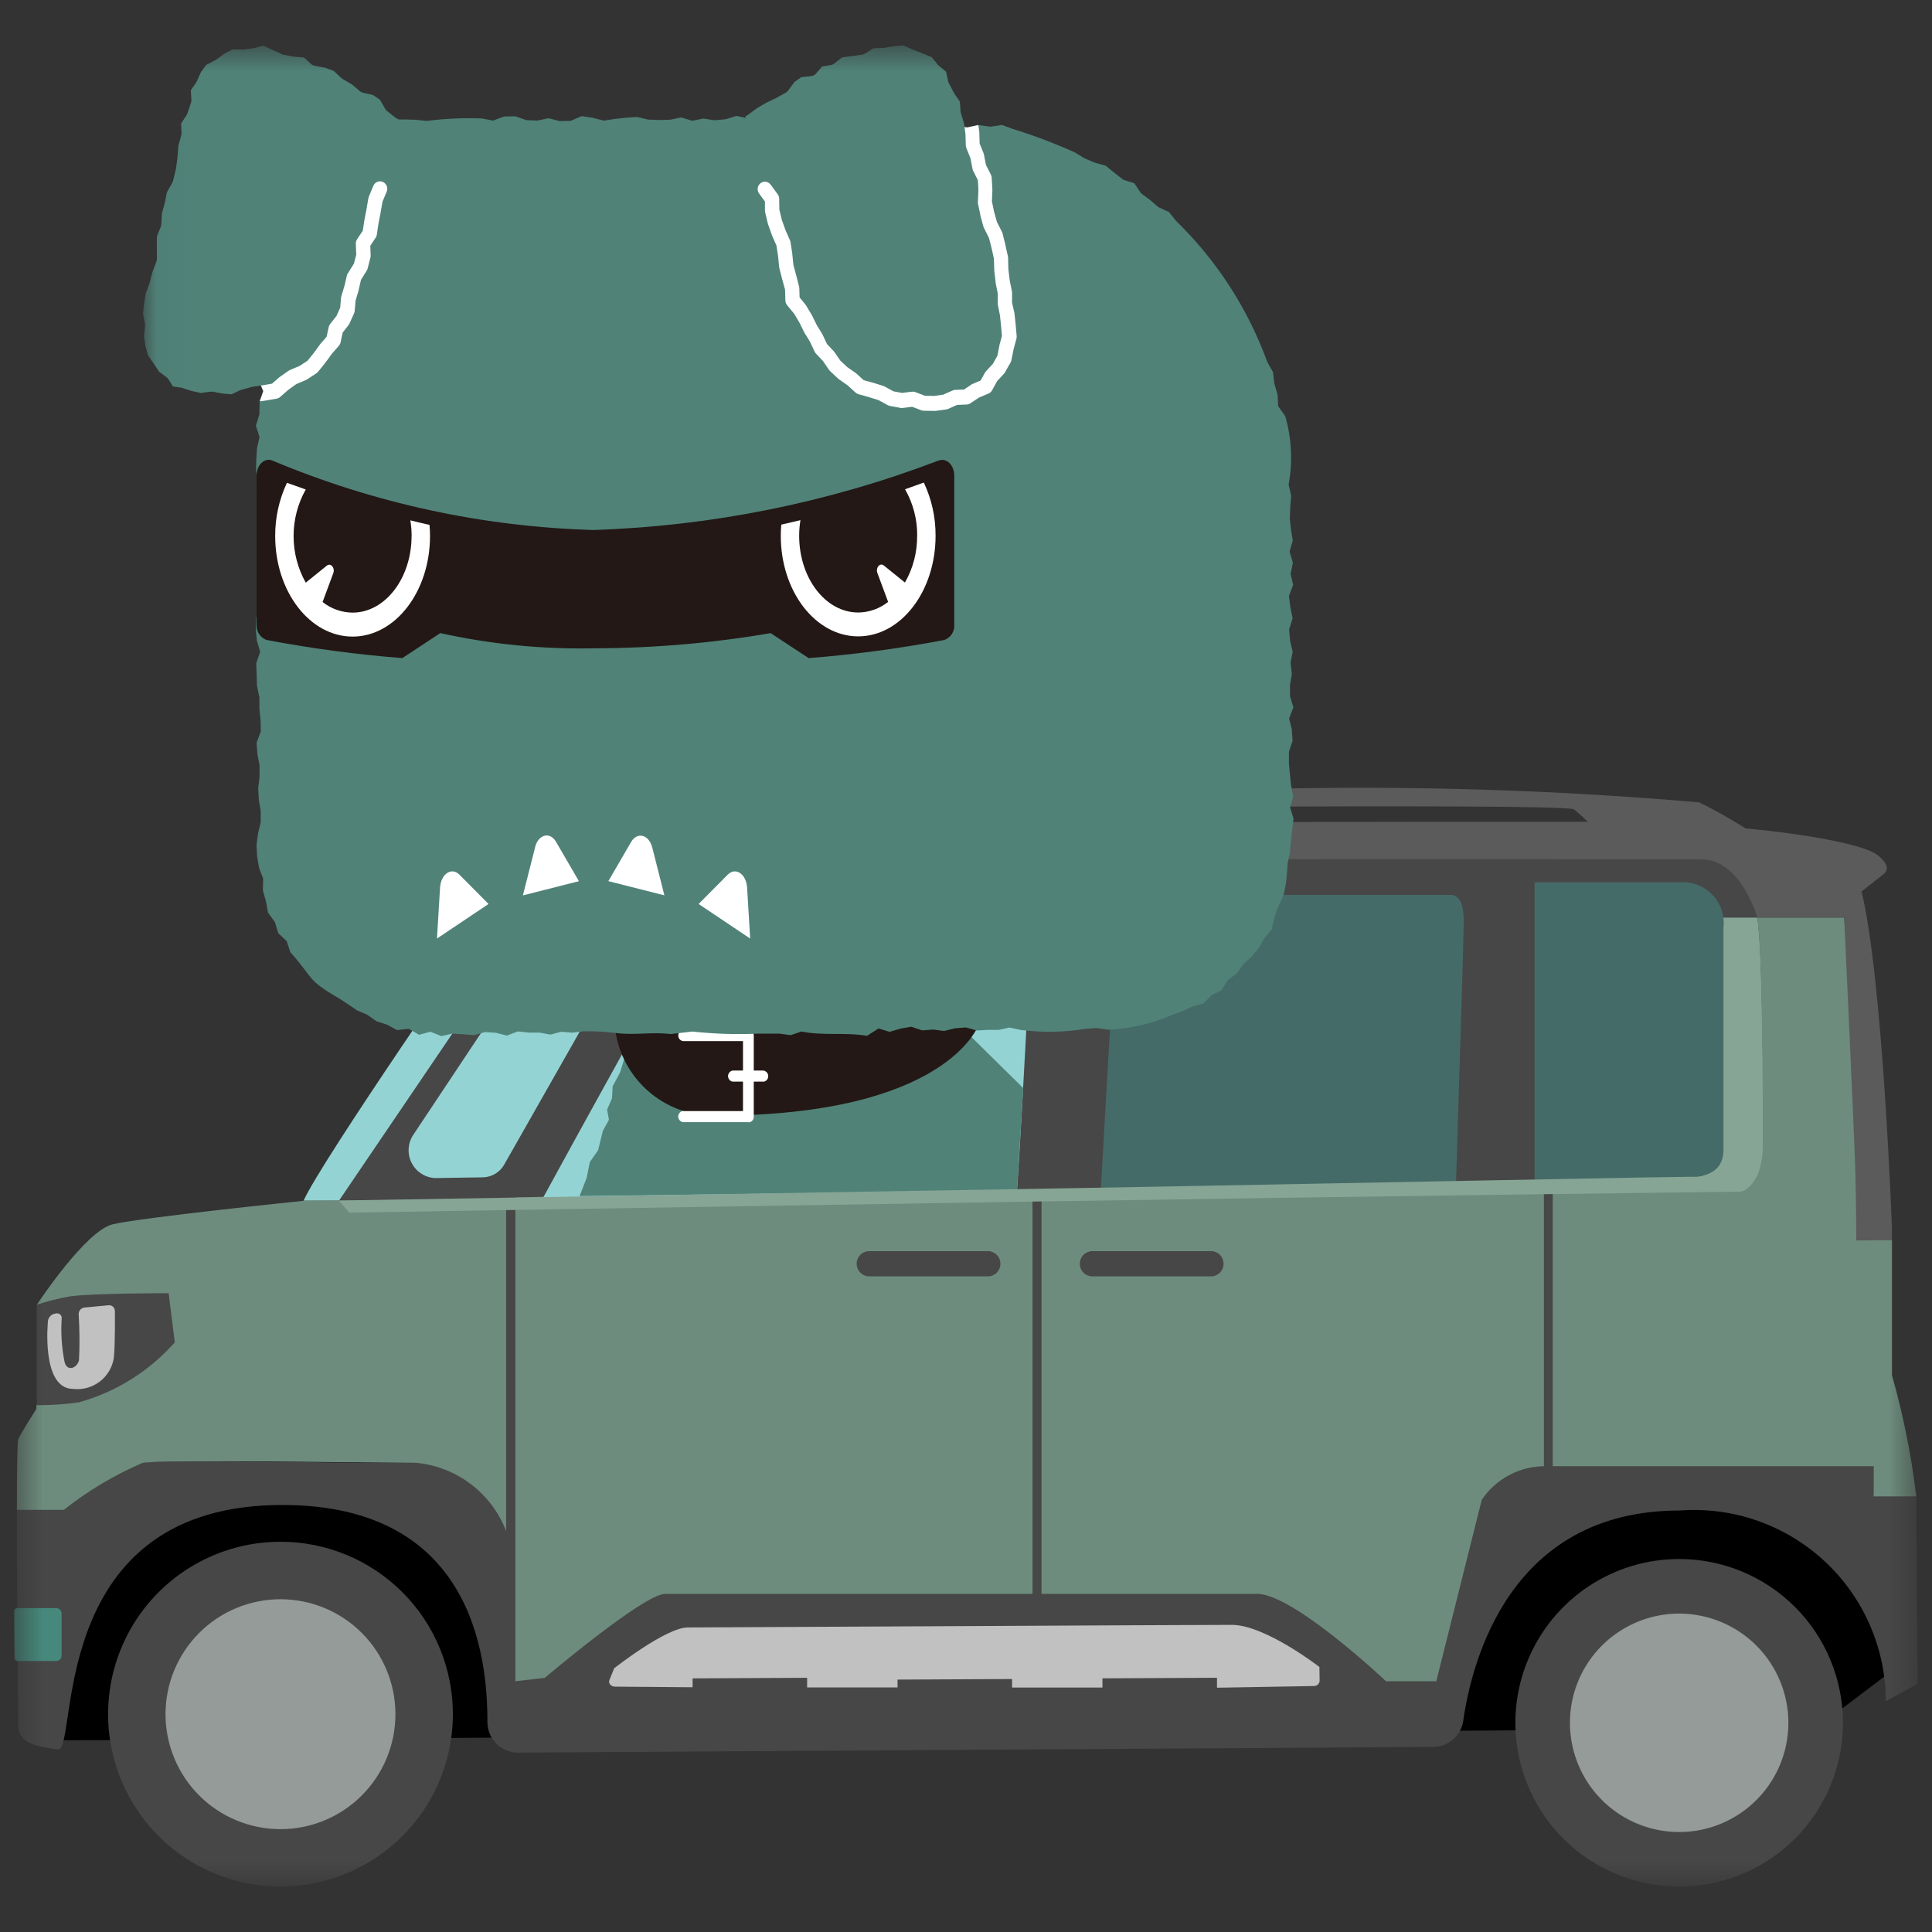 <svg width="68" height="68" viewBox="0 0 68 68" fill="none" xmlns="http://www.w3.org/2000/svg">
<rect x="0" y="0" width="68" height="68" fill="#333333" stroke="none"/>
<mask id="mask0_4009_2740" style="mask-type:luminance" maskUnits="userSpaceOnUse" x="0" y="1" width="68" height="66">
<path d="M0.5 1.599H67.5V66.402H0.5V1.599Z" fill="white"/>
</mask>
<g mask="url(#mask0_4009_2740)">
<path d="M2.939 54.027C2.458 54.027 1.718 61.252 1.718 61.252L4.888 61.246L53.446 60.902L63.292 61.302L66.986 58.508L63.386 50.126L32.763 49.239L6.947 49.592L2.939 54.027Z" fill="black"/>
<path d="M67.447 52.54H65.947V51.584H54.405C53.974 51.576 53.547 51.668 53.158 51.852C52.769 52.037 52.427 52.309 52.16 52.647L50.56 58.386H47.991C47.991 58.386 45.533 55.623 44.25 55.623H23.408C22.66 55.623 19.667 58.28 19.667 58.28L18.042 59.097V54.239C17.844 53.477 17.408 52.799 16.797 52.302C16.187 51.805 15.434 51.516 14.647 51.476C13.047 51.516 5.775 51.37 5.027 51.476C4.041 51.852 3.107 52.353 2.247 52.966H0.594C0.594 54.046 0.594 55.378 0.608 56.633H1.961C1.984 56.633 2.007 56.637 2.028 56.646C2.05 56.655 2.069 56.667 2.085 56.684C2.102 56.7 2.115 56.719 2.124 56.74C2.132 56.761 2.137 56.784 2.137 56.807V58.132C2.137 58.229 2.057 58.307 1.96 58.307H0.62C0.631 59.567 0.641 60.533 0.641 60.725C0.641 61.362 1.282 61.469 2.03 61.575C2.778 61.681 1.571 53.175 9.63 52.975C16.638 52.805 17.159 58.303 17.155 60.609C17.155 60.751 17.183 60.892 17.237 61.023C17.292 61.155 17.372 61.274 17.473 61.374C17.574 61.474 17.694 61.553 17.825 61.607C17.957 61.661 18.098 61.688 18.24 61.686L50.44 61.486C50.97 61.486 51.42 61.099 51.5 60.576C51.807 58.422 53.168 53.165 59.118 53.165C60.043 53.095 60.973 53.216 61.849 53.522C62.725 53.827 63.528 54.31 64.21 54.94C64.891 55.569 65.434 56.333 65.807 57.183C66.18 58.032 66.373 58.95 66.375 59.877L67.499 59.265C67.499 59.265 67.45 54.825 67.444 52.965C67.444 52.842 67.454 52.699 67.444 52.54" fill="#474747"/>
<path d="M2.169 58.269V56.793C2.167 56.742 2.146 56.693 2.11 56.657C2.074 56.621 2.025 56.6 1.974 56.599H0.608C0.594 56.599 0.58 56.602 0.566 56.607C0.553 56.613 0.541 56.621 0.531 56.631C0.521 56.641 0.513 56.653 0.508 56.666C0.503 56.68 0.5 56.694 0.5 56.708C0.5 57.282 0.508 57.84 0.512 58.356C0.513 58.414 0.562 58.461 0.62 58.461H1.977C2.002 58.461 2.027 58.456 2.05 58.447C2.074 58.437 2.095 58.423 2.113 58.405C2.131 58.387 2.145 58.366 2.154 58.343C2.164 58.319 2.169 58.294 2.169 58.269Z" fill="#46897C"/>
<path d="M15.94 60.332C15.94 61.532 15.584 62.706 14.918 63.703C14.251 64.701 13.303 65.479 12.194 65.938C11.085 66.397 9.865 66.518 8.688 66.284C7.511 66.049 6.43 65.472 5.581 64.623C4.733 63.774 4.155 62.693 3.921 61.516C3.687 60.339 3.807 59.119 4.266 58.01C4.725 56.901 5.503 55.954 6.501 55.287C7.499 54.62 8.672 54.264 9.872 54.264C11.482 54.264 13.025 54.904 14.163 56.041C15.301 57.179 15.94 58.723 15.94 60.332Z" fill="#474747"/>
<path d="M13.918 60.334C13.918 60.865 13.813 61.392 13.61 61.882C13.407 62.373 13.109 62.819 12.733 63.195C12.357 63.571 11.911 63.869 11.421 64.072C10.93 64.275 10.403 64.38 9.872 64.38C9.341 64.38 8.815 64.275 8.324 64.072C7.833 63.869 7.387 63.571 7.011 63.195C6.636 62.819 6.337 62.373 6.134 61.882C5.931 61.392 5.826 60.865 5.826 60.334C5.826 59.261 6.252 58.232 7.011 57.473C7.77 56.714 8.799 56.288 9.872 56.288C10.945 56.288 11.974 56.714 12.733 57.473C13.492 58.232 13.918 59.261 13.918 60.334Z" fill="#959B99"/>
<path d="M64.866 60.637C64.866 61.777 64.528 62.892 63.894 63.84C63.261 64.788 62.361 65.527 61.307 65.963C60.254 66.4 59.095 66.514 57.977 66.291C56.858 66.069 55.831 65.52 55.025 64.714C54.218 63.908 53.669 62.881 53.447 61.762C53.224 60.644 53.338 59.485 53.775 58.432C54.211 57.378 54.949 56.478 55.897 55.844C56.845 55.211 57.96 54.872 59.1 54.872H59.102C60.631 54.872 62.097 55.479 63.178 56.56C64.259 57.641 64.866 59.108 64.866 60.637Z" fill="#474747"/>
<path d="M62.945 60.637C62.945 61.398 62.719 62.141 62.297 62.773C61.875 63.405 61.274 63.898 60.572 64.189C59.87 64.48 59.097 64.556 58.351 64.407C57.605 64.259 56.92 63.893 56.383 63.355C55.845 62.818 55.479 62.133 55.331 61.387C55.182 60.642 55.258 59.869 55.549 59.166C55.84 58.464 56.333 57.863 56.965 57.441C57.597 57.019 58.341 56.793 59.101 56.793C59.606 56.793 60.105 56.893 60.572 57.086C61.038 57.279 61.462 57.562 61.819 57.919C62.176 58.276 62.459 58.7 62.652 59.166C62.845 59.633 62.945 60.132 62.945 60.637Z" fill="#959B99"/>
<path d="M2.89 49.724C4.42 49.693 6.704 47.817 6.704 47.817L6.216 45.156C6.216 45.156 3.393 45.264 2.516 45.381C2.08 45.481 1.666 45.661 1.298 45.916L1.292 45.925V49.458C1.892 49.466 2.539 49.731 2.885 49.724" fill="#474747"/>
<path d="M46.439 58.672C46.439 58.672 44.527 57.189 43.356 57.19C41.765 57.19 25.328 57.28 24.21 57.281C23.44 57.281 21.618 58.717 21.618 58.717L21.448 59.135C21.402 59.247 21.504 59.363 21.648 59.364L24.377 59.386V59.073L28.408 59.053V59.393H31.59V59.116L35.621 59.096V59.396H38.803V59.072L42.834 59.052V59.402L46.234 59.343C46.286 59.347 46.336 59.33 46.376 59.297C46.415 59.264 46.441 59.217 46.446 59.165L46.439 58.672Z" fill="#C1C1C1"/>
<path d="M2.769 46.257C2.767 46.2 2.786 46.144 2.823 46.1C2.86 46.057 2.912 46.028 2.969 46.021L3.825 45.941C3.853 45.939 3.881 45.942 3.907 45.951C3.933 45.96 3.958 45.974 3.978 45.993C3.999 46.012 4.015 46.035 4.026 46.06C4.037 46.086 4.043 46.113 4.043 46.141C4.043 46.141 4.06 47.222 4.007 47.792C3.956 48.124 3.778 48.423 3.511 48.627C3.244 48.831 2.909 48.923 2.575 48.885C1.434 48.885 1.689 46.485 1.689 46.485C1.698 46.425 1.726 46.369 1.768 46.324C1.81 46.28 1.865 46.25 1.925 46.237L1.977 46.229C2.002 46.224 2.029 46.224 2.054 46.231C2.08 46.238 2.103 46.251 2.122 46.269C2.141 46.287 2.156 46.309 2.164 46.334C2.173 46.359 2.175 46.385 2.171 46.411C2.138 46.918 2.172 47.428 2.271 47.926C2.342 48.27 2.686 48.187 2.78 47.886C2.807 47.345 2.803 46.803 2.769 46.262" fill="#C1C1C1"/>
<path d="M61.841 32.297C61.841 32.287 61.841 32.274 61.834 32.265C61.62 31.555 60.979 29.91 59.91 29.91C58.919 29.91 23.46 30.11 18.287 30.11C18.148 30.187 18.06 30.71 17.957 30.79L17.757 31.085L30.037 31.055L41.953 36.818L52.428 41.608C52.428 41.608 57.4 41.534 59.75 41.445V32.297H61.841Z" fill="#474747"/>
<path d="M62.063 39.922C62.063 39.455 62.05 33.132 61.843 32.296H59.751V41.444C60.374 41.42 60.815 41.396 60.927 41.371C61.254 41.298 61.546 41.113 61.753 40.849C61.96 40.585 62.07 40.258 62.063 39.922Z" fill="#86A595"/>
<path d="M14.06 41.433L14.497 41.847L18.097 41.729L23.715 32.029L22.788 31.439L20.075 31.069L18.084 31.083C16.854 32.846 11.357 40.791 10.684 42.259H12.301L14.06 41.433Z" fill="#94D3D3"/>
<path d="M67.447 52.667C67.275 51.227 66.989 49.804 66.592 48.409V43.649L65.384 43.597C65.384 43.597 65.368 42.533 65.448 41.469C65.528 40.405 64.908 32.295 64.908 32.295H61.84C62.047 33.127 62.047 39.722 62.047 40.189C61.992 40.473 61.857 40.735 61.658 40.944C61.46 41.154 61.205 41.302 60.925 41.372C60.391 41.49 52.425 41.608 52.425 41.608L41.95 36.818L30.035 31.053L17.755 31.082L17.714 31.142H19.614L22.339 31.442L23.248 32.032L17.748 41.732L14.221 41.851L13.794 41.437L12.227 42.244L10.684 42.264C10.684 42.264 4.923 42.856 3.961 43.093C3.018 43.325 1.361 45.825 1.295 45.922C1.677 45.795 2.068 45.697 2.464 45.628C3.319 45.512 5.935 45.517 5.935 45.517L6.152 47.247C5.255 48.261 4.083 48.994 2.779 49.357C2.282 49.428 1.781 49.462 1.279 49.457V49.591C1.279 49.591 0.747 50.419 0.641 50.658C0.608 50.731 0.595 51.748 0.594 53.142H2.247C3.095 52.469 4.03 51.912 5.026 51.486C5.774 51.368 13.043 51.486 14.646 51.486C15.457 51.562 16.221 51.899 16.825 52.446C17.429 52.992 17.839 53.72 17.995 54.519C17.963 55.119 18.044 59.185 18.044 59.185L19.174 59.055C19.174 59.055 22.663 56.099 23.411 56.099H44.247C45.53 56.099 48.783 59.174 48.783 59.174H50.553L52.153 52.788C52.401 52.421 52.735 52.121 53.127 51.914C53.519 51.708 53.956 51.602 54.398 51.605H65.947V52.669L67.447 52.667Z" fill="#6D8C7D"/>
<path d="M65.307 41.43C65.334 42.615 65.334 43.662 65.334 43.662L66.59 43.648V43.205C66.59 43.205 66.27 34.453 65.521 31.378L66.269 30.787C66.269 30.787 66.696 30.55 66.055 30.077C65.414 29.604 61.62 28.924 56.169 28.924C53.283 28.924 24.369 28.894 22.233 29.249C20.858 29.422 19.529 29.864 18.324 30.549C23.347 30.155 58.924 30.249 59.911 30.249C60.98 30.249 61.621 31.549 61.835 32.259C61.835 32.268 61.835 32.281 61.842 32.289H64.908C64.908 32.289 65.285 40.359 65.308 41.426" fill="#5B5B5B"/>
<path d="M24.341 31.053L19.514 31.083L11.932 42.258L17.832 42.184L19.892 40.13L24.909 31.319L24.341 31.053ZM22.161 33.218L17.755 40.975C17.681 41.111 17.573 41.226 17.44 41.307C17.308 41.388 17.157 41.434 17.002 41.438L15.302 41.464C15.128 41.454 14.96 41.397 14.815 41.299C14.67 41.202 14.553 41.068 14.478 40.91C14.402 40.753 14.37 40.578 14.385 40.404C14.399 40.23 14.46 40.063 14.561 39.92L19.738 32.137C19.817 32.016 19.925 31.915 20.052 31.846C20.18 31.776 20.322 31.739 20.467 31.737H21.392C21.559 31.749 21.721 31.804 21.861 31.896C22.001 31.989 22.115 32.116 22.192 32.265C22.269 32.414 22.306 32.58 22.3 32.748C22.294 32.916 22.244 33.079 22.157 33.222" fill="#474747"/>
<path d="M36.368 31.585H27.536C26.309 31.585 25.236 31.576 24.578 32.464C24.026 33.211 20.243 40.094 19.098 42.152C22.183 42.102 30.519 42.001 37.179 41.894C37.479 39.209 37.431 32.646 37.561 32.294C37.725 31.85 36.944 31.584 36.372 31.584" fill="#94D3D3"/>
<path d="M52.075 31.495H41.03C40.457 31.495 39.635 31.585 39.553 32.116C39.487 32.546 38.318 39.243 38.171 41.834C42.759 41.761 48.663 41.688 52.288 41.634C52.38 38.751 52.565 32.874 52.565 32.474C52.565 31.941 52.483 31.497 52.074 31.497" fill="#456B68"/>
<path d="M59.295 31.053H54.004V41.589C56.698 41.546 58.504 41.477 58.704 41.477C59.666 41.477 60.661 41.477 60.661 40.456V32.649C60.683 32.453 60.665 32.255 60.608 32.066C60.55 31.878 60.455 31.703 60.327 31.553C60.199 31.403 60.042 31.281 59.865 31.194C59.688 31.108 59.495 31.058 59.298 31.049" fill="#456B68"/>
<path d="M23.862 31.053L17.489 42.185C17.489 42.185 17.884 42.144 19.133 42.123C20.256 40.066 23.854 33.486 24.395 32.738C24.683 32.331 25.076 32.008 25.533 31.805C25.989 31.603 26.492 31.526 26.988 31.585H35.647C36.208 31.585 36.571 31.725 36.411 32.17C36.284 32.522 35.994 39.095 35.796 41.895C36.996 41.875 37.54 41.855 38.749 41.835C38.893 39.245 39.27 32.547 39.334 32.118C39.414 31.586 39.655 31.497 40.216 31.497H51.038C51.438 31.497 51.519 31.941 51.519 32.473C51.519 32.873 51.337 38.751 51.247 41.633L54.004 41.59V31.053H23.862Z" fill="#474747"/>
<path d="M23.125 29.368C24.115 28.838 25.153 28.403 26.225 28.068C27.17 27.889 36.299 27.83 44.589 27.768C49.666 27.645 54.746 27.803 59.805 28.24C60.512 28.587 61.193 28.983 61.844 29.426L56.492 29.726C56.206 29.248 55.832 28.826 55.392 28.485C54.92 28.249 30.992 28.485 29.998 28.485C29.323 28.537 28.689 28.831 28.214 29.313L25.748 30.082L23.02 30.141L23.125 29.368Z" fill="#5B5B5B"/>
<path d="M30.617 44.036H34.747C34.807 44.033 34.867 44.043 34.923 44.064C34.98 44.085 35.031 44.117 35.074 44.158C35.118 44.2 35.153 44.25 35.176 44.305C35.2 44.36 35.212 44.42 35.212 44.48C35.212 44.54 35.2 44.599 35.176 44.654C35.153 44.71 35.118 44.76 35.074 44.801C35.031 44.842 34.98 44.875 34.923 44.896C34.867 44.917 34.807 44.926 34.747 44.923H30.617C30.557 44.926 30.497 44.917 30.441 44.896C30.384 44.875 30.333 44.842 30.289 44.801C30.246 44.76 30.211 44.71 30.188 44.654C30.164 44.599 30.152 44.54 30.152 44.48C30.152 44.42 30.164 44.36 30.188 44.305C30.211 44.25 30.246 44.2 30.289 44.158C30.333 44.117 30.384 44.085 30.441 44.064C30.497 44.043 30.557 44.033 30.617 44.036Z" fill="#474747"/>
<path d="M38.471 44.036H42.601C42.661 44.033 42.721 44.043 42.777 44.064C42.834 44.085 42.885 44.117 42.928 44.158C42.972 44.2 43.007 44.25 43.03 44.305C43.054 44.36 43.066 44.42 43.066 44.48C43.066 44.54 43.054 44.599 43.03 44.654C43.007 44.71 42.972 44.76 42.928 44.801C42.885 44.842 42.834 44.875 42.777 44.896C42.721 44.917 42.661 44.926 42.601 44.923H38.471C38.411 44.926 38.351 44.917 38.295 44.896C38.238 44.875 38.187 44.842 38.143 44.801C38.1 44.76 38.065 44.71 38.042 44.654C38.018 44.599 38.006 44.54 38.006 44.48C38.006 44.42 38.018 44.36 38.042 44.305C38.065 44.25 38.1 44.2 38.143 44.158C38.187 44.117 38.238 44.085 38.295 44.064C38.351 44.043 38.411 44.033 38.471 44.036Z" fill="#474747"/>
<path d="M36.341 41.377H36.658V56.988H36.341V41.377Z" fill="#474747"/>
<path d="M18.139 59.723L17.814 59.143V42.022H18.139V59.723Z" fill="#474747"/>
<path d="M54.34 41.589H54.651V53.258H54.34V41.589Z" fill="#474747"/>
<path d="M22.511 35.353L22.711 35.885L22.364 36.262L22.234 36.75L21.974 37.26L21.823 37.748L21.563 38.236L21.541 38.657L21.368 39.057L21.433 39.412L21.219 39.802L21.051 40.484L20.762 40.898L20.647 41.46L20.4 42.098L35.793 41.898L36.015 38.298L34.189 36.498L34.057 35.938L33.601 35.52L33.32 35.14C33.32 35.14 33.505 34.533 32.453 34.932C28.964 36.252 29.297 33.804 29.297 33.804L27.811 34.404L22.705 35.134" fill="#508278"/>
</g>
<mask id="mask1_4009_2740" style="mask-type:luminance" maskUnits="userSpaceOnUse" x="5" y="1" width="47" height="55">
<path d="M5.033 1.599H51.291V55.411H5.033V1.599Z" fill="white"/>
</mask>
<g mask="url(#mask1_4009_2740)">
<path d="M34.434 4.399L34.05 4.483L33.66 4.441L25.947 5.806L26.306 9.845L29.18 14.965C29.18 14.965 33.104 15.335 33.187 15.335C33.27 15.335 37.001 13.998 37.001 13.998V10.074L34.434 4.399Z" fill="white"/>
<path d="M9.142 14.12L9.265 13.766L9.142 13.473L11.054 8.81L13.175 5.183C13.56 5.515 13.927 5.867 14.275 6.238C14.275 6.312 12.53 11.66 12.53 11.66L11.707 13.766L9.488 14.358L9.142 14.12Z" fill="white"/>
<path d="M25.189 39.267C33.343 39.267 34.44 36.074 34.44 36.074H21.635C21.711 36.958 22.121 37.781 22.781 38.374C23.441 38.967 24.302 39.286 25.189 39.267Z" fill="#231815"/>
<path d="M26.341 39.496H24.041C23.996 39.489 23.954 39.468 23.924 39.434C23.893 39.4 23.874 39.357 23.871 39.312C23.868 39.266 23.881 39.221 23.907 39.184C23.933 39.146 23.971 39.119 24.015 39.106H26.344C26.388 39.116 26.428 39.141 26.456 39.176C26.484 39.212 26.5 39.256 26.5 39.301C26.5 39.346 26.484 39.391 26.456 39.426C26.428 39.461 26.388 39.486 26.344 39.496" fill="white"/>
<path d="M26.341 39.492C26.316 39.492 26.29 39.486 26.267 39.476C26.243 39.466 26.222 39.451 26.204 39.432C26.186 39.413 26.173 39.392 26.164 39.367C26.154 39.343 26.15 39.318 26.151 39.292V36.644H24.038C23.993 36.636 23.953 36.614 23.922 36.58C23.892 36.545 23.875 36.502 23.872 36.457C23.87 36.411 23.883 36.367 23.91 36.33C23.937 36.293 23.975 36.266 24.019 36.254H26.34C26.366 36.255 26.391 36.26 26.415 36.27C26.438 36.281 26.46 36.296 26.477 36.314C26.495 36.333 26.509 36.355 26.518 36.379C26.527 36.403 26.531 36.428 26.53 36.454V39.304C26.531 39.33 26.527 39.355 26.518 39.38C26.509 39.404 26.495 39.425 26.477 39.444C26.46 39.463 26.438 39.478 26.415 39.488C26.391 39.498 26.366 39.504 26.34 39.504" fill="white"/>
<path d="M26.869 38.07H25.781C25.737 38.06 25.697 38.035 25.669 38C25.641 37.965 25.625 37.92 25.625 37.875C25.625 37.83 25.641 37.786 25.669 37.751C25.697 37.715 25.737 37.69 25.781 37.68H26.869C26.914 37.687 26.956 37.709 26.987 37.742C27.018 37.776 27.036 37.819 27.039 37.865C27.042 37.91 27.03 37.956 27.003 37.993C26.977 38.03 26.939 38.057 26.895 38.07H26.869Z" fill="white"/>
<path d="M45.406 28.42L45.516 28.029L45.441 27.638L45.4 27.246L45.366 26.854V26.462L45.494 26.07L45.468 25.678L45.373 25.286L45.523 24.895L45.404 24.503V24.111L45.469 23.72L45.424 23.328L45.498 22.936L45.406 22.545L45.373 22.153L45.497 21.761L45.416 21.369L45.367 20.977L45.514 20.585L45.424 20.199L45.506 19.807L45.389 19.415L45.502 19.023L45.437 18.631L45.396 18.239L45.414 17.847L45.445 17.455L45.355 17.055C45.503 16.255 45.462 15.431 45.237 14.648L44.988 14.296L44.966 13.888L44.854 13.504L44.805 13.097L44.605 12.743C43.924 10.866 42.826 9.168 41.394 7.776L41.143 7.462L40.772 7.291L40.472 7.033L40.157 6.799L39.924 6.449L39.534 6.326L39.224 6.084L38.916 5.831L38.524 5.724L38.164 5.569L37.83 5.364C37.117 5.043 36.385 4.766 35.638 4.536L35.268 4.399L34.859 4.459L34.475 4.407L34.435 4.399L34.469 4.656V4.683L34.48 5.051L34.617 5.391C34.624 5.407 34.629 5.423 34.632 5.44L34.702 5.804L34.876 6.148C34.893 6.181 34.902 6.217 34.904 6.253L34.928 6.667V6.699L34.912 7.089L34.987 7.448L35.087 7.808L35.265 8.16C35.275 8.177 35.281 8.195 35.286 8.214L35.386 8.614V8.622L35.475 9.022C35.478 9.039 35.48 9.057 35.481 9.074L35.491 9.474L35.537 9.86L35.615 10.25C35.619 10.267 35.621 10.283 35.621 10.3V10.656L35.702 11.006C35.705 11.017 35.706 11.027 35.707 11.038L35.748 11.426L35.783 11.826C35.786 11.858 35.783 11.889 35.775 11.92L35.675 12.294L35.599 12.674C35.594 12.702 35.584 12.729 35.57 12.754L35.376 13.099C35.367 13.117 35.355 13.134 35.34 13.149L35.097 13.413L34.919 13.736C34.891 13.787 34.847 13.828 34.794 13.851L34.454 13.995L34.154 14.195C34.116 14.221 34.071 14.236 34.024 14.238L33.685 14.252L33.373 14.392C33.352 14.402 33.329 14.408 33.305 14.411L32.927 14.463C32.916 14.464 32.905 14.464 32.894 14.463L32.507 14.456C32.478 14.456 32.449 14.45 32.422 14.439L32.107 14.318L31.778 14.358C31.753 14.362 31.728 14.362 31.703 14.358L31.324 14.288C31.298 14.283 31.273 14.274 31.249 14.262L30.926 14.085L30.587 13.978L30.212 13.873C30.175 13.862 30.141 13.843 30.112 13.817L29.83 13.561L29.53 13.35L29.5 13.327L29.216 13.061C29.203 13.048 29.19 13.034 29.179 13.018L28.967 12.708L28.716 12.442C28.698 12.422 28.683 12.399 28.671 12.374L28.51 12.031L28.318 11.716C28.313 11.71 28.309 11.703 28.306 11.695L28.14 11.359L27.956 11.049L27.703 10.739C27.666 10.694 27.645 10.638 27.643 10.579L27.631 10.193L27.531 9.829L27.431 9.439C27.428 9.426 27.426 9.413 27.424 9.399L27.384 8.999L27.328 8.641L27.178 8.299L27.171 8.281L27.035 7.899C27.032 7.891 27.029 7.882 27.027 7.873L26.932 7.481C26.928 7.462 26.925 7.443 26.924 7.423V7.093L26.718 6.813C26.678 6.757 26.66 6.688 26.67 6.619C26.68 6.551 26.715 6.489 26.769 6.446C26.796 6.426 26.826 6.411 26.859 6.403C26.891 6.395 26.925 6.393 26.958 6.398C26.991 6.403 27.023 6.414 27.051 6.432C27.08 6.449 27.105 6.472 27.124 6.499L27.38 6.848C27.41 6.892 27.425 6.945 27.424 6.998L27.432 7.385L27.517 7.735L27.644 8.093L27.804 8.458C27.814 8.478 27.82 8.501 27.824 8.525L27.886 8.925V8.939L27.925 9.325L28.025 9.694L28.125 10.086C28.13 10.105 28.132 10.125 28.133 10.144L28.143 10.469L28.352 10.724L28.374 10.756L28.574 11.091C28.578 11.097 28.581 11.104 28.584 11.11L28.749 11.445L28.944 11.763C28.949 11.771 28.953 11.78 28.957 11.788L29.106 12.106L29.342 12.358C29.351 12.367 29.359 12.377 29.366 12.388L29.573 12.688L29.823 12.922L30.123 13.131L30.149 13.153L30.398 13.38L30.72 13.47H30.729L31.094 13.586C31.11 13.591 31.124 13.596 31.139 13.605L31.448 13.774L31.748 13.829L32.102 13.786C32.142 13.781 32.184 13.786 32.222 13.802L32.553 13.93L32.876 13.936L33.199 13.89L33.522 13.746C33.551 13.732 33.582 13.725 33.614 13.723L33.931 13.71L34.191 13.535C34.204 13.526 34.219 13.518 34.234 13.512L34.515 13.392L34.665 13.12C34.675 13.102 34.688 13.085 34.702 13.069L34.946 12.805L35.104 12.523L35.174 12.175V12.158L35.265 11.822L35.234 11.472L35.196 11.105L35.124 10.742C35.12 10.723 35.118 10.704 35.117 10.684V10.326L35.042 9.95V9.929L34.994 9.519V9.495L34.983 9.105L34.901 8.735L34.808 8.372L34.631 8.022C34.623 8.006 34.616 7.99 34.612 7.972L34.504 7.578V7.562L34.42 7.162C34.417 7.14 34.417 7.117 34.42 7.095L34.437 6.685L34.418 6.342L34.253 6.016C34.242 5.994 34.234 5.971 34.229 5.946L34.157 5.57L34.012 5.21C34.001 5.181 33.994 5.15 33.993 5.118L33.981 4.718L33.932 4.347L33.818 3.977C33.812 3.957 33.808 3.936 33.807 3.915L33.785 3.578L33.591 3.295L33.575 3.269L33.392 2.919C33.381 2.898 33.373 2.875 33.368 2.851L33.298 2.523L33.04 2.31C33.029 2.301 33.019 2.29 33.01 2.279L32.797 2.015L32.488 1.885L32.124 1.747L32.117 1.741L31.802 1.599L31.478 1.622L31.099 1.686H31.063L30.738 1.699L30.448 1.884C30.418 1.903 30.384 1.916 30.348 1.922L29.631 2.022L29.365 2.235C29.332 2.262 29.292 2.281 29.25 2.288L28.938 2.338L28.718 2.591C28.677 2.639 28.62 2.669 28.557 2.677L28.2 2.717L27.962 2.887L27.734 3.194C27.712 3.223 27.685 3.247 27.653 3.264L27.31 3.454L27.296 3.461L26.947 3.628L26.628 3.818L26.32 4.047C26.295 4.066 26.267 4.079 26.237 4.087L26.253 4.15L25.924 4.08L25.534 4.198L25.145 4.233L24.756 4.172L24.367 4.251L23.977 4.134L23.588 4.214L23.199 4.224L22.81 4.209L22.42 4.117L22.03 4.144L21.641 4.186L21.251 4.246L20.862 4.146L20.472 4.088L20.083 4.255L19.694 4.261L19.304 4.161L18.914 4.244L18.524 4.228L18.134 4.093L17.744 4.1L17.354 4.245L16.965 4.17C16.315 4.145 15.663 4.174 15.017 4.256L14.627 4.215L14.237 4.205H14.018V4.193C13.986 4.184 13.957 4.17 13.93 4.15L13.624 3.909C13.597 3.888 13.575 3.863 13.558 3.833L13.371 3.509L13.132 3.346L12.771 3.262C12.732 3.253 12.696 3.234 12.665 3.208L12.379 2.966L12.059 2.781C12.042 2.771 12.026 2.758 12.011 2.744L11.751 2.499L11.451 2.387L11.071 2.314C11.025 2.305 10.983 2.284 10.948 2.252L10.704 2.026L10.385 1.999H10.359L9.977 1.925C9.959 1.921 9.941 1.915 9.924 1.907L9.564 1.744L9.266 1.607L8.954 1.689L8.924 1.699L8.542 1.745H8.508L8.178 1.739L7.904 1.885L7.608 2.099C7.596 2.108 7.584 2.116 7.57 2.122L7.263 2.279L7.074 2.535L6.92 2.875C6.914 2.889 6.906 2.902 6.898 2.915L6.717 3.175L6.736 3.515C6.738 3.549 6.734 3.583 6.723 3.615L6.596 3.992C6.589 4.013 6.58 4.034 6.567 4.052L6.374 4.346L6.388 4.682C6.389 4.71 6.386 4.739 6.378 4.766L6.278 5.133L6.248 5.518V5.532L6.194 5.939C6.193 5.95 6.191 5.961 6.188 5.971L6.088 6.371C6.082 6.394 6.073 6.416 6.062 6.436L5.874 6.771L5.803 7.13C5.803 7.136 5.803 7.144 5.798 7.15L5.698 7.516L5.677 7.9C5.675 7.926 5.67 7.952 5.661 7.977L5.524 8.319L5.519 8.686L5.524 9.099C5.525 9.133 5.519 9.167 5.507 9.199L5.366 9.571L5.266 9.953C5.263 9.963 5.26 9.973 5.256 9.983L5.124 10.347L5.069 10.701L5.035 11.045L5.103 11.398C5.107 11.424 5.107 11.45 5.103 11.476L5.067 11.839L5.12 12.183L5.209 12.506L5.409 12.796L5.6 13.082L5.867 13.282C5.892 13.301 5.913 13.325 5.93 13.351L6.086 13.603L6.367 13.642C6.381 13.644 6.396 13.648 6.409 13.652L6.753 13.762L7.067 13.832L7.405 13.786C7.431 13.782 7.457 13.782 7.483 13.786L7.847 13.854L8.153 13.877L8.453 13.734C8.468 13.728 8.483 13.722 8.498 13.718L8.862 13.618L8.89 13.612L9.264 13.558L9.576 13.503L9.823 13.286L9.845 13.269L10.157 13.049C10.172 13.038 10.188 13.029 10.205 13.022L10.546 12.879L10.822 12.699L11.041 12.428L11.269 12.116L11.283 12.098L11.496 11.852L11.569 11.512C11.578 11.473 11.595 11.436 11.619 11.404L11.844 11.119L11.973 10.832L12.004 10.478C12.006 10.46 12.009 10.442 12.014 10.424L12.128 10.048L12.217 9.664C12.228 9.641 12.242 9.619 12.258 9.599L12.458 9.276L12.539 8.963L12.524 8.58C12.522 8.523 12.538 8.467 12.569 8.42L12.769 8.12L12.821 7.779V7.768L12.898 7.374L12.966 6.974C12.97 6.954 12.976 6.935 12.984 6.916L13.141 6.54C13.154 6.509 13.173 6.48 13.196 6.457C13.22 6.433 13.249 6.414 13.28 6.401C13.311 6.388 13.345 6.382 13.378 6.382C13.412 6.383 13.445 6.39 13.476 6.403C13.606 6.463 13.666 6.614 13.61 6.747L13.464 7.095L13.399 7.464V7.47L13.323 7.86L13.263 8.26C13.257 8.299 13.243 8.336 13.221 8.368L13.033 8.65L13.046 8.986C13.047 9.012 13.045 9.039 13.038 9.064L12.938 9.454C12.931 9.48 12.921 9.505 12.906 9.527L12.706 9.847L12.625 10.197V10.214L12.516 10.572L12.483 10.942C12.481 10.973 12.473 11.002 12.461 11.03L12.3 11.388C12.291 11.408 12.28 11.426 12.267 11.443L12.061 11.705L11.987 12.051C11.978 12.095 11.957 12.135 11.928 12.169L11.676 12.458L11.451 12.767L11.444 12.776L11.195 13.085C11.178 13.106 11.158 13.124 11.136 13.139L10.806 13.355C10.793 13.363 10.779 13.37 10.765 13.377L10.428 13.519L10.15 13.719L9.86 13.972C9.825 14.003 9.783 14.023 9.737 14.031L9.351 14.099H9.344L9.137 14.129V14.182L9.13 14.582L9.007 14.982L9.134 15.382L9.045 15.782L9.02 16.177L9.013 16.577L9.064 16.977L9.036 17.377L9.162 17.777L9.169 18.177L9.127 18.572C9.021 19.359 9.025 20.156 9.137 20.942V21.342L9.018 21.742L9.002 22.142L9.039 22.542L9.158 22.942L9.019 23.342L9.032 23.742L9.045 24.142L9.13 24.542V24.942L9.171 25.342L9.18 25.742L9.03 26.142L9.06 26.542L9.135 26.942V27.342L9.087 27.742L9.109 28.142L9.175 28.542V28.942L9.081 29.342L9.028 29.742L9.05 30.142L9.117 30.542L9.262 30.923L9.252 31.334L9.36 31.721L9.432 32.121L9.675 32.453L9.792 32.841L10.092 33.126L10.22 33.516C11.06 34.45 10.762 34.461 11.92 35.131L12.245 35.342L12.567 35.562L12.923 35.714L13.251 35.944L13.622 36.064L13.976 36.256L14.385 36.209L14.749 36.421L15.149 36.313L15.535 36.468L15.919 36.38L16.303 36.403L16.687 36.433L17.071 36.325L17.455 36.35L17.839 36.45L18.223 36.303L18.607 36.344H18.991L19.375 36.414L19.759 36.314L20.143 36.346L20.527 36.3H20.911L21.295 36.32L21.679 36.358C22.345 36.446 22.931 36.312 23.6 36.396L24.369 36.307C25.134 36.39 25.905 36.415 26.674 36.381H27.442L27.826 36.435L28.21 36.306C28.976 36.463 29.748 36.326 30.516 36.458L30.924 36.198L31.309 36.318L31.693 36.204L32.077 36.138L32.461 36.267L32.845 36.237L33.229 36.287L33.614 36.193L33.998 36.163L34.382 36.271L34.766 36.248H35.151L35.535 36.166L35.919 36.25C36.685 36.349 37.462 36.336 38.224 36.209L38.609 36.183L38.994 36.241C39.773 36.21 40.538 36.033 41.252 35.721L41.617 35.591L41.966 35.421L42.358 35.321L42.638 35.028L42.996 34.851L43.213 34.497L43.527 34.26L43.76 33.94L44.05 33.672L44.302 33.366L44.502 33.022L44.763 32.711C45.011 31.406 45.231 32.044 45.32 30.386L45.403 29.994L45.436 29.594L45.482 29.202L45.529 28.811L45.406 28.42Z" fill="#508278"/>
<path d="M18.836 29.815L18.404 31.515L20.376 31.015L19.57 29.629C19.357 29.262 18.949 29.366 18.835 29.812" fill="white"/>
<path d="M15.489 31.234L15.38 33.034L17.195 31.817L16.168 30.783C15.896 30.508 15.518 30.76 15.489 31.238" fill="white"/>
<path d="M26.295 31.234L26.404 33.034L24.589 31.817L25.616 30.783C25.888 30.508 26.266 30.76 26.295 31.238" fill="white"/>
<path d="M22.957 29.827L23.384 31.513L21.412 31.013L22.212 29.637C22.427 29.267 22.84 29.372 22.954 29.825" fill="white"/>
<path d="M33.033 16.21C29.149 17.692 25.046 18.518 20.891 18.654C17.002 18.544 13.168 17.715 9.581 16.208C9.307 16.1 9.031 16.366 9.031 16.738V21.978C9.022 22.095 9.051 22.212 9.114 22.31C9.177 22.409 9.271 22.484 9.381 22.524C10.961 22.824 12.557 23.037 14.16 23.163L15.498 22.283C17.27 22.676 19.083 22.855 20.898 22.818C22.985 22.815 25.067 22.636 27.124 22.284L28.462 23.163C30.065 23.038 31.659 22.825 33.238 22.525C33.348 22.485 33.442 22.41 33.505 22.312C33.568 22.213 33.597 22.097 33.587 21.98V16.742C33.587 16.369 33.312 16.102 33.037 16.211" fill="#231815"/>
<path d="M32.28 18.861C32.285 19.437 32.137 20.004 31.851 20.503L31.107 19.903C30.973 19.794 30.812 19.981 30.881 20.167L31.259 21.185C30.959 21.423 30.588 21.555 30.205 21.558C29.058 21.558 28.128 20.35 28.128 18.858C28.128 18.674 28.143 18.49 28.173 18.308C27.953 18.362 27.727 18.415 27.499 18.466C27.487 18.597 27.481 18.729 27.481 18.86C27.481 20.814 28.701 22.398 30.206 22.398C31.711 22.398 32.929 20.813 32.929 18.859C32.933 18.211 32.792 17.57 32.515 16.984C32.315 17.057 32.095 17.137 31.855 17.221C32.14 17.72 32.288 18.285 32.282 18.859" fill="white"/>
<path d="M14.486 18.862C14.486 20.352 13.556 21.562 12.409 21.562C12.026 21.559 11.655 21.427 11.354 21.189L11.731 20.172C11.8 19.986 11.639 19.799 11.504 19.908L10.761 20.508C10.48 20.007 10.333 19.442 10.333 18.868C10.333 18.294 10.48 17.729 10.761 17.228C10.54 17.152 10.32 17.073 10.1 16.993C9.824 17.579 9.682 18.22 9.686 18.868C9.686 20.822 10.906 22.406 12.41 22.406C13.914 22.406 15.135 20.821 15.135 18.866C15.135 18.735 15.129 18.604 15.117 18.473C14.889 18.422 14.664 18.373 14.443 18.315C14.473 18.496 14.487 18.68 14.488 18.865" fill="white"/>
</g>
<mask id="mask2_4009_2740" style="mask-type:luminance" maskUnits="userSpaceOnUse" x="0" y="1" width="68" height="66">
<path d="M0.5 1.599H67.5V66.402H0.5V1.599Z" fill="white"/>
</mask>
<g mask="url(#mask2_4009_2740)">
<path d="M11.927 42.259L11.964 42.299L12.295 42.681C12.295 42.681 24.28 42.481 36.558 42.288C48.836 42.095 60.948 41.944 61.214 41.944C61.48 41.944 61.755 41.609 61.875 41.321C62.003 40.958 62.061 40.574 62.048 40.19C62.048 39.746 61.888 39.76 61.729 39.89C61.608 39.997 61.501 40.119 61.41 40.252L60.931 40.752L60.452 41.252C60.415 41.283 60.374 41.306 60.329 41.322C60.175 41.379 60.014 41.413 59.851 41.422C59.888 41.382 47.633 41.652 35.712 41.855C23.791 42.058 11.928 42.255 11.928 42.255" fill="#86A595"/>
</g>
</svg>
